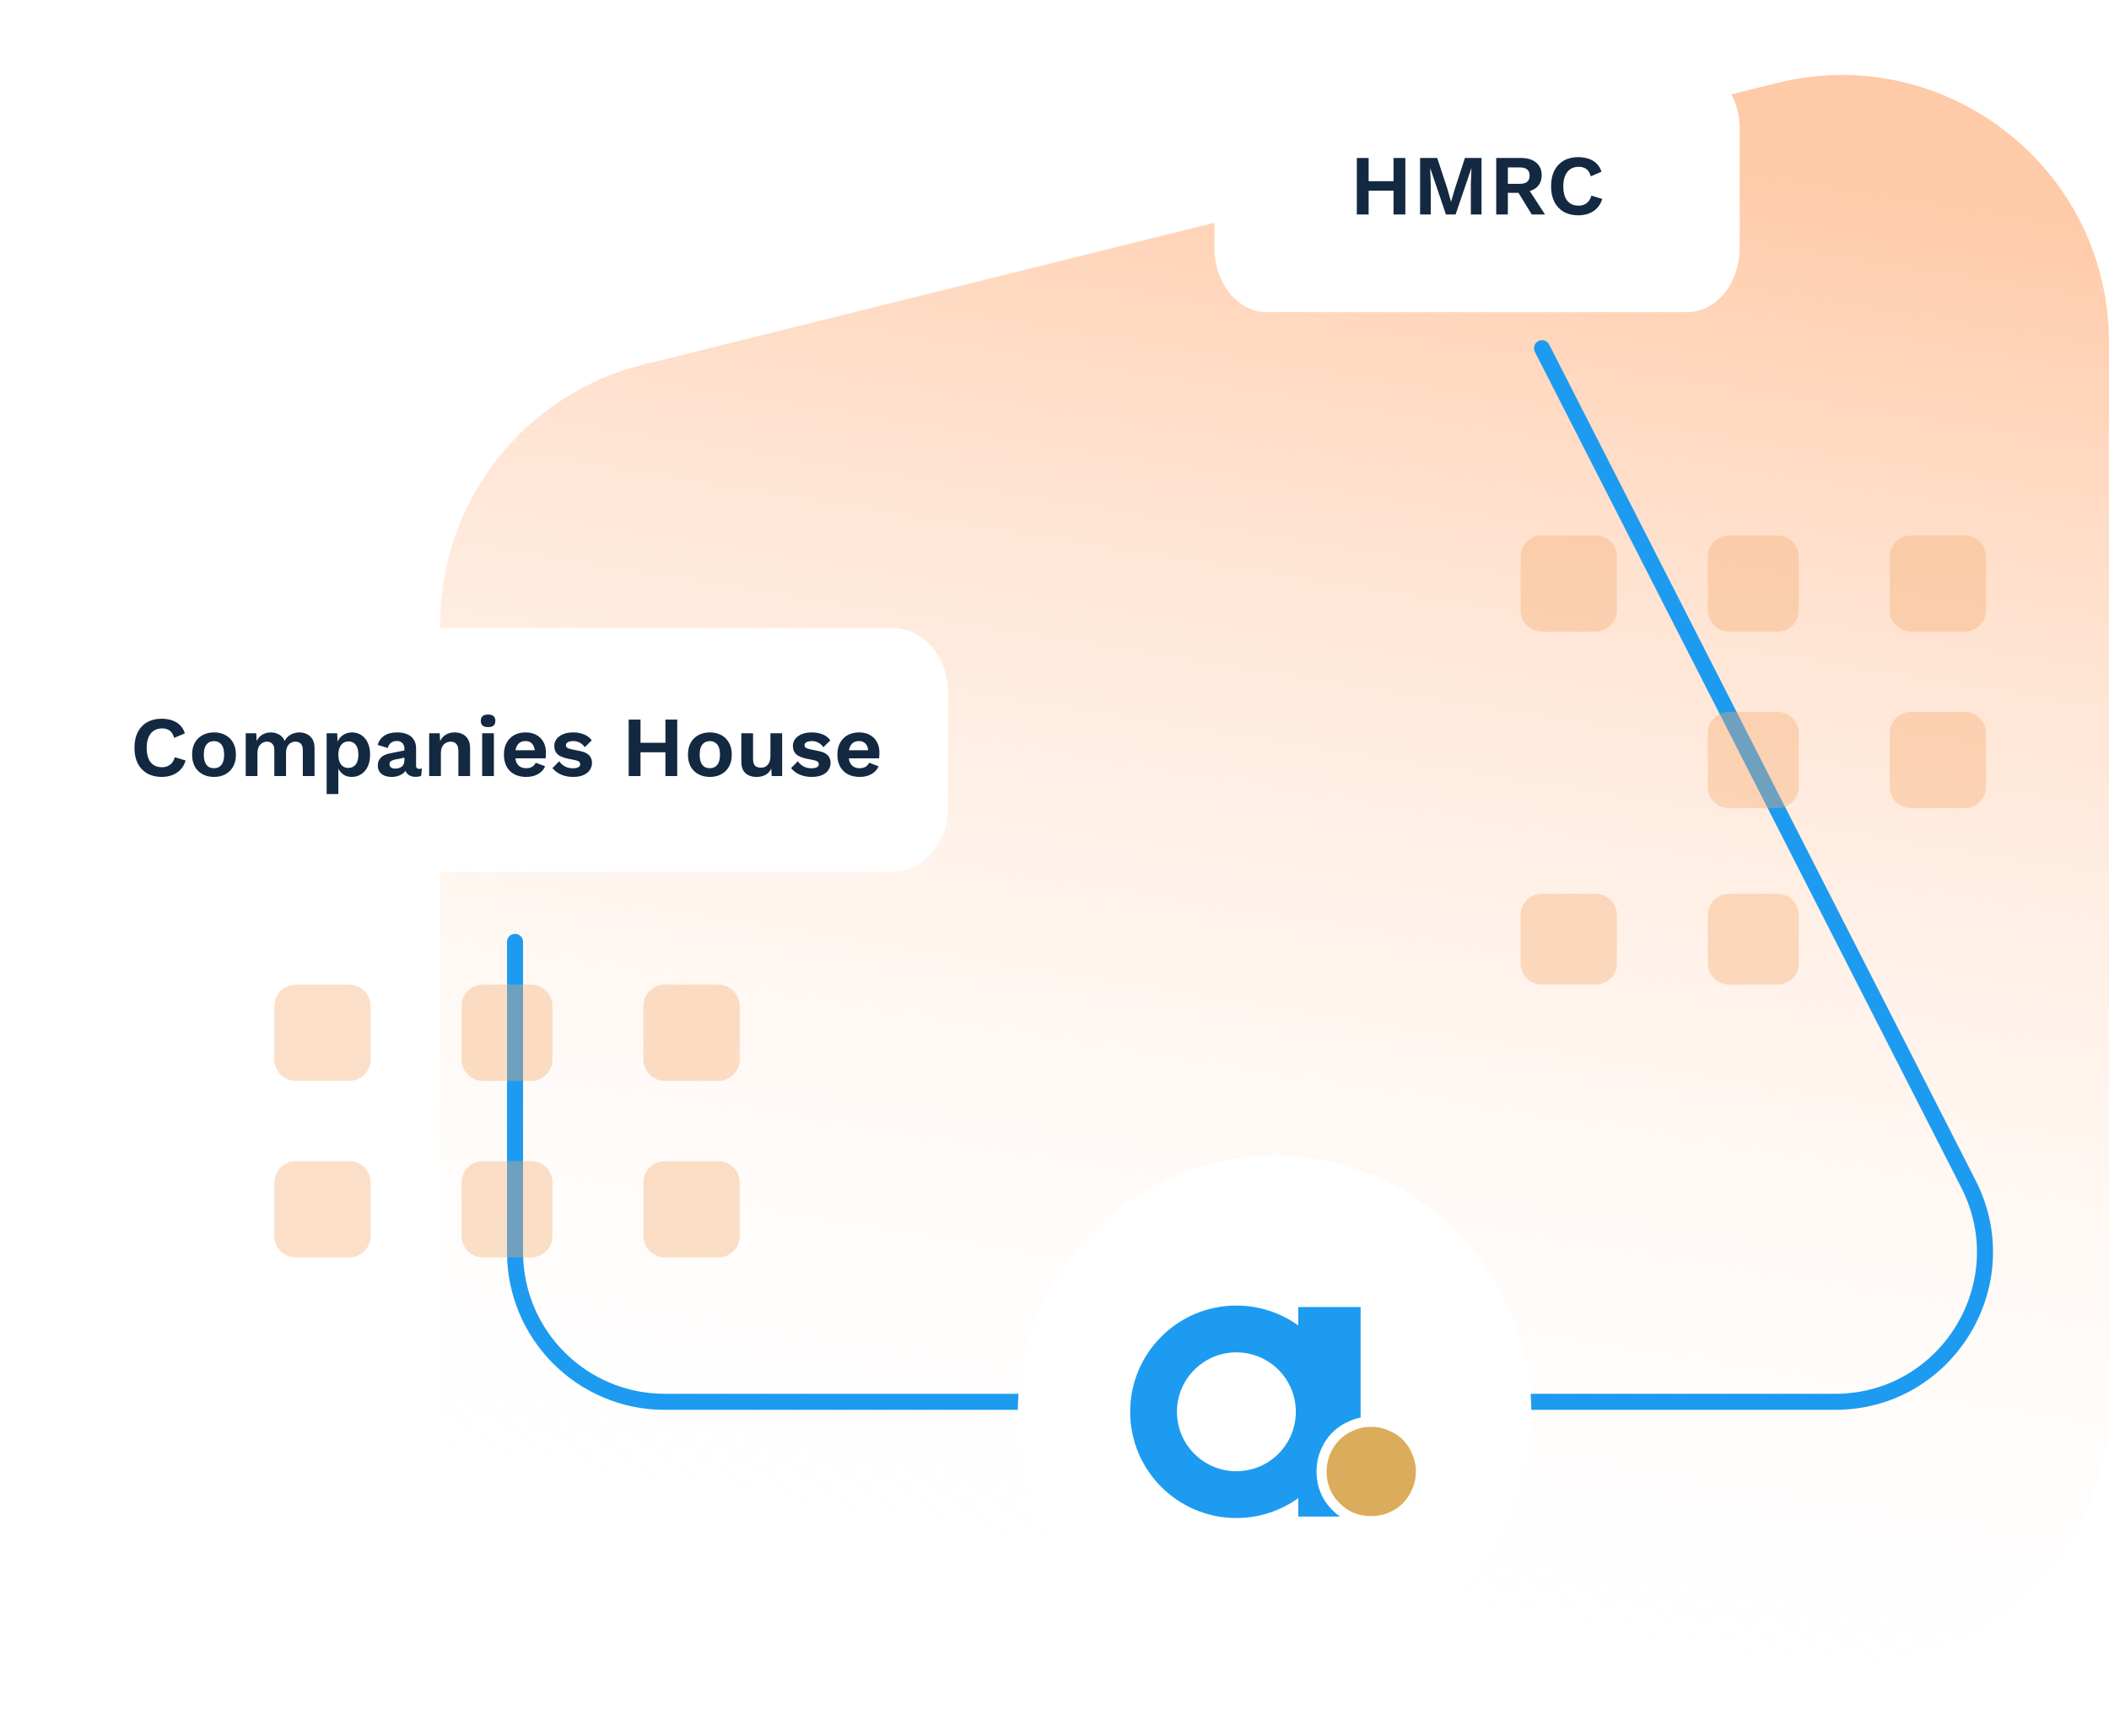 <svg width="554" height="456" viewBox="0 0 554 456" fill="none" xmlns="http://www.w3.org/2000/svg">
<path d="M554 89.978C554 44.317 511.125 10.789 466.811 21.797L168.937 95.788C137.613 103.569 115.62 131.692 115.62 163.969V368.266C115.62 407.065 147.074 438.519 185.873 438.519H483.747C522.547 438.519 554 407.065 554 368.266V89.978Z" fill="url(#paint0_linear_13947_1202)"/>
<path fill-rule="evenodd" clip-rule="evenodd" d="M135.291 245.322C134.127 245.322 133.184 246.265 133.184 247.429L133.184 328.923C133.184 351.815 151.741 370.372 174.633 370.372L482.036 370.372C512.996 370.372 533.028 337.665 518.959 310.087L406.941 90.511C406.412 89.474 405.142 89.062 404.106 89.591C403.069 90.12 402.657 91.389 403.186 92.426L515.204 312.002C527.842 336.776 509.847 366.157 482.036 366.157L174.633 366.157C154.069 366.157 137.399 349.487 137.399 328.923L137.399 247.429C137.399 246.265 136.455 245.322 135.291 245.322Z" fill="#1D9BF0"/>
<g filter="url(#filter0_d_13947_1202)">
<path d="M17 181.696C17 172.475 23.526 165 31.576 165H234.424C242.474 165 249 172.475 249 181.696V212.304C249 221.525 242.474 229 234.424 229H31.576C23.526 229 17 221.525 17 212.304V181.696Z" fill="white"/>
</g>
<path d="M48.762 199.782C48.477 200.741 48.028 201.543 47.413 202.188C46.799 202.832 46.072 203.312 45.233 203.627C44.393 203.941 43.471 204.099 42.467 204.099C40.999 204.099 39.725 203.791 38.645 203.177C37.581 202.562 36.757 201.686 36.173 200.547C35.603 199.408 35.318 198.044 35.318 196.455C35.318 194.866 35.603 193.503 36.173 192.364C36.757 191.224 37.581 190.348 38.645 189.733C39.725 189.119 40.984 188.812 42.422 188.812C43.441 188.812 44.363 188.954 45.188 189.239C46.012 189.508 46.709 189.928 47.278 190.498C47.863 191.067 48.29 191.787 48.56 192.656L45.749 193.847C45.495 192.948 45.105 192.311 44.581 191.936C44.056 191.547 43.382 191.352 42.557 191.352C41.748 191.352 41.036 191.547 40.422 191.936C39.822 192.326 39.357 192.903 39.028 193.667C38.698 194.417 38.533 195.346 38.533 196.455C38.533 197.549 38.683 198.478 38.983 199.243C39.297 200.007 39.755 200.584 40.354 200.974C40.954 201.363 41.688 201.558 42.557 201.558C43.367 201.558 44.063 201.341 44.648 200.906C45.248 200.472 45.667 199.812 45.907 198.928L48.762 199.782Z" fill="#132941"/>
<path d="M56.217 192.408C57.356 192.408 58.353 192.641 59.207 193.105C60.076 193.57 60.751 194.237 61.23 195.106C61.725 195.975 61.972 197.025 61.972 198.254C61.972 199.468 61.725 200.517 61.23 201.401C60.751 202.27 60.076 202.937 59.207 203.402C58.353 203.866 57.356 204.099 56.217 204.099C55.093 204.099 54.096 203.866 53.227 203.402C52.358 202.937 51.676 202.27 51.181 201.401C50.702 200.517 50.462 199.468 50.462 198.254C50.462 197.025 50.702 195.975 51.181 195.106C51.676 194.237 52.358 193.57 53.227 193.105C54.096 192.641 55.093 192.408 56.217 192.408ZM56.217 194.702C55.648 194.702 55.16 194.836 54.756 195.106C54.366 195.361 54.066 195.751 53.857 196.275C53.647 196.8 53.542 197.459 53.542 198.254C53.542 199.048 53.647 199.707 53.857 200.232C54.066 200.756 54.366 201.154 54.756 201.423C55.16 201.678 55.648 201.806 56.217 201.806C56.772 201.806 57.244 201.678 57.633 201.423C58.038 201.154 58.345 200.756 58.555 200.232C58.765 199.707 58.87 199.048 58.87 198.254C58.87 197.459 58.765 196.8 58.555 196.275C58.345 195.751 58.038 195.361 57.633 195.106C57.244 194.836 56.772 194.702 56.217 194.702Z" fill="#132941"/>
<path d="M64.549 203.874V192.633H67.314L67.427 194.657C67.802 193.907 68.311 193.345 68.956 192.971C69.615 192.596 70.342 192.408 71.136 192.408C71.945 192.408 72.672 192.596 73.317 192.971C73.976 193.345 74.471 193.9 74.801 194.634C75.04 194.14 75.363 193.727 75.767 193.398C76.172 193.068 76.622 192.821 77.116 192.656C77.611 192.491 78.113 192.408 78.622 192.408C79.357 192.408 80.024 192.558 80.623 192.858C81.238 193.158 81.725 193.607 82.085 194.207C82.444 194.806 82.624 195.571 82.624 196.5V203.874H79.544V197.107C79.544 196.283 79.364 195.698 79.005 195.354C78.645 195.009 78.18 194.836 77.611 194.836C77.161 194.836 76.742 194.949 76.352 195.174C75.977 195.398 75.677 195.736 75.453 196.185C75.243 196.62 75.138 197.167 75.138 197.826V203.874H72.058V197.107C72.058 196.283 71.871 195.698 71.496 195.354C71.136 195.009 70.672 194.836 70.102 194.836C69.712 194.836 69.323 194.941 68.933 195.151C68.558 195.361 68.244 195.691 67.989 196.14C67.749 196.59 67.629 197.182 67.629 197.916V203.874H64.549Z" fill="#132941"/>
<path d="M85.801 208.595V192.633H88.566L88.768 196.208L88.386 195.803C88.521 195.144 88.768 194.559 89.128 194.05C89.503 193.54 89.975 193.143 90.544 192.858C91.114 192.558 91.751 192.408 92.455 192.408C93.37 192.408 94.186 192.641 94.906 193.105C95.625 193.57 96.187 194.237 96.592 195.106C97.011 195.96 97.221 197.002 97.221 198.231C97.221 199.46 97.011 200.517 96.592 201.401C96.172 202.27 95.595 202.937 94.861 203.402C94.141 203.866 93.317 204.099 92.388 204.099C91.399 204.099 90.574 203.821 89.915 203.267C89.27 202.712 88.828 202.015 88.588 201.176L88.881 200.704V208.595H85.801ZM91.489 201.738C92.313 201.738 92.957 201.446 93.422 200.861C93.901 200.262 94.141 199.393 94.141 198.254C94.141 197.115 93.909 196.253 93.444 195.668C92.995 195.069 92.358 194.769 91.534 194.769C91.009 194.769 90.544 194.911 90.14 195.196C89.75 195.466 89.443 195.863 89.218 196.388C88.993 196.897 88.881 197.519 88.881 198.254C88.881 198.973 88.986 199.595 89.195 200.119C89.405 200.644 89.705 201.049 90.095 201.333C90.499 201.603 90.964 201.738 91.489 201.738Z" fill="#132941"/>
<path d="M106.237 196.702C106.237 196.058 106.049 195.556 105.675 195.196C105.315 194.836 104.835 194.657 104.236 194.657C103.681 194.657 103.194 194.799 102.775 195.084C102.355 195.368 102.048 195.841 101.853 196.5L99.223 195.691C99.477 194.702 100.032 193.907 100.886 193.308C101.755 192.708 102.917 192.408 104.371 192.408C105.36 192.408 106.222 192.566 106.956 192.881C107.69 193.18 108.26 193.637 108.665 194.252C109.084 194.866 109.294 195.638 109.294 196.567V201.131C109.294 201.701 109.564 201.985 110.103 201.985C110.358 201.985 110.598 201.948 110.823 201.873L110.643 203.784C110.253 203.979 109.766 204.076 109.182 204.076C108.657 204.076 108.185 203.986 107.765 203.806C107.346 203.627 107.016 203.357 106.776 202.997C106.536 202.622 106.416 202.158 106.416 201.603V201.513L106.956 201.423C106.866 201.993 106.619 202.48 106.214 202.885C105.81 203.274 105.315 203.574 104.73 203.784C104.161 203.994 103.569 204.099 102.954 204.099C102.19 204.099 101.531 203.986 100.976 203.761C100.422 203.522 99.994 203.177 99.695 202.727C99.395 202.278 99.245 201.723 99.245 201.064C99.245 200.224 99.515 199.542 100.054 199.018C100.594 198.478 101.366 198.111 102.37 197.916L106.596 197.062L106.574 198.973L103.876 199.512C103.367 199.617 102.977 199.76 102.707 199.94C102.452 200.104 102.325 200.382 102.325 200.771C102.325 201.146 102.46 201.431 102.73 201.626C103.014 201.821 103.352 201.918 103.741 201.918C104.056 201.918 104.363 201.88 104.663 201.806C104.963 201.731 105.232 201.611 105.472 201.446C105.712 201.281 105.899 201.056 106.034 200.771C106.169 200.487 106.237 200.142 106.237 199.737V196.702Z" fill="#132941"/>
<path d="M112.739 203.874V192.633H115.504L115.684 196.005L115.301 195.646C115.481 194.911 115.766 194.304 116.156 193.825C116.545 193.345 117.017 192.993 117.572 192.768C118.142 192.528 118.763 192.408 119.438 192.408C120.217 192.408 120.907 192.558 121.506 192.858C122.121 193.158 122.6 193.615 122.945 194.229C123.305 194.829 123.484 195.586 123.484 196.5V203.874H120.405V197.377C120.405 196.418 120.217 195.758 119.843 195.398C119.468 195.024 118.981 194.836 118.381 194.836C117.962 194.836 117.55 194.941 117.145 195.151C116.755 195.346 116.433 195.668 116.178 196.118C115.938 196.567 115.818 197.167 115.818 197.916V203.874H112.739Z" fill="#132941"/>
<path d="M128.209 191.015C127.564 191.015 127.085 190.88 126.77 190.61C126.455 190.325 126.298 189.913 126.298 189.374C126.298 188.819 126.455 188.407 126.77 188.137C127.085 187.852 127.564 187.71 128.209 187.71C128.853 187.71 129.333 187.852 129.647 188.137C129.962 188.407 130.12 188.819 130.12 189.374C130.12 189.913 129.962 190.325 129.647 190.61C129.333 190.88 128.853 191.015 128.209 191.015ZM129.737 192.633V203.874H126.657V192.633H129.737Z" fill="#132941"/>
<path d="M138.218 204.099C137.034 204.099 136 203.866 135.115 203.402C134.246 202.937 133.572 202.27 133.092 201.401C132.613 200.532 132.373 199.483 132.373 198.254C132.373 197.025 132.613 195.975 133.092 195.106C133.572 194.237 134.239 193.57 135.093 193.105C135.962 192.641 136.951 192.408 138.06 192.408C139.199 192.408 140.166 192.641 140.961 193.105C141.755 193.555 142.362 194.177 142.781 194.971C143.201 195.751 143.411 196.642 143.411 197.647C143.411 197.946 143.403 198.231 143.388 198.501C143.373 198.771 143.351 199.01 143.321 199.22H134.351V197.085H141.972L140.488 197.624C140.488 196.68 140.271 195.953 139.836 195.443C139.417 194.934 138.817 194.679 138.038 194.679C137.468 194.679 136.974 194.814 136.554 195.084C136.15 195.354 135.842 195.758 135.633 196.298C135.423 196.822 135.318 197.489 135.318 198.299C135.318 199.093 135.43 199.752 135.655 200.277C135.895 200.786 136.225 201.169 136.644 201.423C137.079 201.678 137.596 201.806 138.195 201.806C138.855 201.806 139.387 201.678 139.791 201.423C140.196 201.169 140.511 200.816 140.736 200.367L143.186 201.311C142.946 201.895 142.579 202.398 142.085 202.817C141.605 203.237 141.028 203.559 140.354 203.784C139.694 203.994 138.982 204.099 138.218 204.099Z" fill="#132941"/>
<path d="M150.517 204.099C149.378 204.099 148.337 203.896 147.392 203.492C146.463 203.087 145.706 202.517 145.122 201.783L146.898 199.985C147.257 200.524 147.737 200.966 148.337 201.311C148.936 201.656 149.648 201.828 150.472 201.828C151.057 201.828 151.521 201.746 151.866 201.581C152.226 201.401 152.406 201.124 152.406 200.749C152.406 200.509 152.323 200.307 152.158 200.142C151.993 199.962 151.664 199.82 151.169 199.715L149.191 199.31C147.887 199.04 146.958 198.636 146.403 198.096C145.864 197.542 145.594 196.83 145.594 195.96C145.594 195.346 145.774 194.769 146.133 194.229C146.508 193.69 147.063 193.255 147.797 192.926C148.531 192.581 149.446 192.408 150.54 192.408C151.664 192.408 152.638 192.588 153.462 192.948C154.302 193.293 154.961 193.81 155.441 194.499L153.597 196.298C153.267 195.773 152.833 195.376 152.293 195.106C151.769 194.821 151.214 194.679 150.63 194.679C150.21 194.679 149.85 194.724 149.551 194.814C149.251 194.904 149.026 195.031 148.876 195.196C148.726 195.346 148.651 195.541 148.651 195.781C148.651 196.02 148.756 196.23 148.966 196.41C149.176 196.575 149.558 196.717 150.113 196.837L152.406 197.309C153.515 197.534 154.309 197.916 154.789 198.456C155.268 198.98 155.508 199.617 155.508 200.367C155.508 201.086 155.313 201.731 154.923 202.3C154.549 202.855 153.987 203.297 153.237 203.627C152.503 203.941 151.596 204.099 150.517 204.099Z" fill="#132941"/>
<path d="M177.897 189.036V203.874H174.795V189.036H177.897ZM168.253 189.036V203.874H165.15V189.036H168.253ZM176.413 195.129V197.624H166.702V195.129H176.413Z" fill="#132941"/>
<path d="M186.471 192.408C187.61 192.408 188.607 192.641 189.461 193.105C190.33 193.57 191.005 194.237 191.484 195.106C191.979 195.975 192.226 197.025 192.226 198.254C192.226 199.468 191.979 200.517 191.484 201.401C191.005 202.27 190.33 202.937 189.461 203.402C188.607 203.866 187.61 204.099 186.471 204.099C185.347 204.099 184.35 203.866 183.481 203.402C182.612 202.937 181.93 202.27 181.435 201.401C180.956 200.517 180.716 199.468 180.716 198.254C180.716 197.025 180.956 195.975 181.435 195.106C181.93 194.237 182.612 193.57 183.481 193.105C184.35 192.641 185.347 192.408 186.471 192.408ZM186.471 194.702C185.901 194.702 185.414 194.836 185.01 195.106C184.62 195.361 184.32 195.751 184.11 196.275C183.901 196.8 183.796 197.459 183.796 198.254C183.796 199.048 183.901 199.707 184.11 200.232C184.32 200.756 184.62 201.154 185.01 201.423C185.414 201.678 185.901 201.806 186.471 201.806C187.025 201.806 187.497 201.678 187.887 201.423C188.292 201.154 188.599 200.756 188.809 200.232C189.019 199.707 189.124 199.048 189.124 198.254C189.124 197.459 189.019 196.8 188.809 196.275C188.599 195.751 188.292 195.361 187.887 195.106C187.497 194.836 187.025 194.702 186.471 194.702Z" fill="#132941"/>
<path d="M198.715 204.099C197.965 204.099 197.291 203.964 196.691 203.694C196.092 203.424 195.612 202.997 195.253 202.413C194.908 201.813 194.736 201.041 194.736 200.097V192.633H197.816V199.355C197.816 200.224 197.995 200.831 198.355 201.176C198.715 201.506 199.232 201.671 199.906 201.671C200.221 201.671 200.528 201.618 200.828 201.513C201.128 201.393 201.39 201.214 201.615 200.974C201.855 200.734 202.042 200.427 202.177 200.052C202.312 199.662 202.379 199.205 202.379 198.681V192.633H205.459V203.874H202.716L202.604 201.918C202.229 202.667 201.712 203.222 201.053 203.582C200.408 203.926 199.629 204.099 198.715 204.099Z" fill="#132941"/>
<path d="M213.196 204.099C212.057 204.099 211.016 203.896 210.071 203.492C209.142 203.087 208.385 202.517 207.801 201.783L209.577 199.985C209.936 200.524 210.416 200.966 211.016 201.311C211.615 201.656 212.327 201.828 213.151 201.828C213.736 201.828 214.2 201.746 214.545 201.581C214.905 201.401 215.085 201.124 215.085 200.749C215.085 200.509 215.002 200.307 214.837 200.142C214.672 199.962 214.343 199.82 213.848 199.715L211.87 199.31C210.566 199.04 209.637 198.636 209.082 198.096C208.543 197.542 208.273 196.83 208.273 195.96C208.273 195.346 208.453 194.769 208.812 194.229C209.187 193.69 209.742 193.255 210.476 192.926C211.21 192.581 212.125 192.408 213.219 192.408C214.343 192.408 215.317 192.588 216.141 192.948C216.98 193.293 217.64 193.81 218.12 194.499L216.276 196.298C215.946 195.773 215.512 195.376 214.972 195.106C214.448 194.821 213.893 194.679 213.309 194.679C212.889 194.679 212.529 194.724 212.23 194.814C211.93 194.904 211.705 195.031 211.555 195.196C211.405 195.346 211.33 195.541 211.33 195.781C211.33 196.02 211.435 196.23 211.645 196.41C211.855 196.575 212.237 196.717 212.792 196.837L215.085 197.309C216.194 197.534 216.988 197.916 217.468 198.456C217.947 198.98 218.187 199.617 218.187 200.367C218.187 201.086 217.992 201.731 217.602 202.3C217.228 202.855 216.666 203.297 215.916 203.627C215.182 203.941 214.275 204.099 213.196 204.099Z" fill="#132941"/>
<path d="M225.815 204.099C224.631 204.099 223.597 203.866 222.712 203.402C221.843 202.937 221.169 202.27 220.689 201.401C220.209 200.532 219.97 199.483 219.97 198.254C219.97 197.025 220.209 195.975 220.689 195.106C221.169 194.237 221.836 193.57 222.69 193.105C223.559 192.641 224.548 192.408 225.657 192.408C226.796 192.408 227.763 192.641 228.557 193.105C229.352 193.555 229.959 194.177 230.378 194.971C230.798 195.751 231.008 196.642 231.008 197.647C231.008 197.946 231 198.231 230.985 198.501C230.97 198.771 230.948 199.01 230.918 199.22H221.948V197.085H229.569L228.085 197.624C228.085 196.68 227.868 195.953 227.433 195.443C227.014 194.934 226.414 194.679 225.635 194.679C225.065 194.679 224.571 194.814 224.151 195.084C223.746 195.354 223.439 195.758 223.229 196.298C223.02 196.822 222.915 197.489 222.915 198.299C222.915 199.093 223.027 199.752 223.252 200.277C223.492 200.786 223.821 201.169 224.241 201.423C224.676 201.678 225.193 201.806 225.792 201.806C226.452 201.806 226.984 201.678 227.388 201.423C227.793 201.169 228.108 200.816 228.333 200.367L230.783 201.311C230.543 201.895 230.176 202.398 229.681 202.817C229.202 203.237 228.625 203.559 227.95 203.784C227.291 203.994 226.579 204.099 225.815 204.099Z" fill="#132941"/>
<g filter="url(#filter1_d_13947_1202)">
<path d="M267.367 371.076C267.367 333.828 297.562 303.633 334.81 303.633C372.058 303.633 402.253 333.828 402.253 371.076C402.253 408.324 372.058 438.519 334.81 438.519C297.562 438.519 267.367 408.324 267.367 371.076Z" fill="white"/>
</g>
<path fill-rule="evenodd" clip-rule="evenodd" d="M324.78 398.788C330.842 398.788 336.453 396.855 341.029 393.572V398.41H351.991C351.271 397.905 350.604 397.33 349.988 396.686C348.676 395.413 347.655 393.919 346.927 392.205C346.198 390.442 345.833 388.557 345.833 386.549C345.833 384.59 346.198 382.729 346.927 380.966C347.655 379.203 348.676 377.66 349.988 376.338C351.252 375.064 352.759 374.061 354.508 373.326C355.442 372.908 356.41 372.601 357.412 372.406V343.355H341.029V348.19C336.453 344.907 330.842 342.975 324.78 342.975C309.368 342.975 296.874 355.469 296.874 370.881C296.874 386.294 309.368 398.788 324.78 398.788ZM309.167 370.881C309.167 379.504 316.157 386.494 324.78 386.494C333.403 386.494 340.393 379.504 340.393 370.881C340.393 362.258 333.403 355.268 324.78 355.268C316.157 355.268 309.167 362.258 309.167 370.881Z" fill="#1D9BF0"/>
<path d="M368.547 394.874C369.58 393.793 370.394 392.553 370.989 391.153C371.625 389.752 371.942 388.232 371.942 386.591C371.942 384.991 371.625 383.47 370.989 382.03C370.394 380.589 369.58 379.329 368.547 378.248C367.475 377.208 366.205 376.388 364.735 375.787C363.306 375.147 361.777 374.827 360.149 374.827C358.521 374.827 356.992 375.147 355.563 375.787C354.133 376.388 352.902 377.208 351.87 378.248C350.798 379.329 349.964 380.589 349.368 382.03C348.772 383.47 348.475 384.991 348.475 386.591C348.475 388.232 348.772 389.772 349.368 391.213C349.964 392.613 350.798 393.833 351.87 394.874C352.902 395.954 354.113 396.794 355.503 397.395C356.933 397.995 358.481 398.295 360.149 398.295C361.777 398.295 363.306 397.995 364.735 397.395C366.205 396.794 367.475 395.954 368.547 394.874Z" fill="#DBAC5B"/>
<path d="M72.063 264.291C72.063 261.187 74.579 258.671 77.683 258.671H91.734C94.838 258.671 97.354 261.187 97.354 264.291V278.342C97.354 281.446 94.838 283.962 91.734 283.962H77.683C74.579 283.962 72.063 281.446 72.063 278.342V264.291Z" fill="#F4AB70" fill-opacity="0.38"/>
<path d="M72.063 310.658C72.063 307.554 74.579 305.038 77.683 305.038H91.734C94.838 305.038 97.354 307.554 97.354 310.658V324.709C97.354 327.813 94.838 330.329 91.734 330.329H77.683C74.579 330.329 72.063 327.813 72.063 324.709V310.658Z" fill="#F4AB70" fill-opacity="0.38"/>
<path d="M121.24 264.291C121.24 261.187 123.757 258.671 126.86 258.671H139.506C142.61 258.671 145.126 261.187 145.126 264.291V278.342C145.126 281.446 142.61 283.962 139.506 283.962H126.86C123.757 283.962 121.24 281.446 121.24 278.342V264.291Z" fill="#F4AB70" fill-opacity="0.38"/>
<path d="M121.24 310.658C121.24 307.554 123.757 305.038 126.86 305.038H139.506C142.61 305.038 145.126 307.554 145.126 310.658V324.709C145.126 327.813 142.61 330.329 139.506 330.329H126.86C123.757 330.329 121.24 327.813 121.24 324.709V310.658Z" fill="#F4AB70" fill-opacity="0.38"/>
<path d="M169.012 264.291C169.012 261.187 171.529 258.671 174.633 258.671H188.683C191.787 258.671 194.304 261.187 194.304 264.291V278.342C194.304 281.446 191.787 283.962 188.683 283.962H174.633C171.529 283.962 169.012 281.446 169.012 278.342V264.291Z" fill="#F4AB70" fill-opacity="0.38"/>
<path d="M169.012 310.658C169.012 307.554 171.529 305.038 174.633 305.038H188.683C191.787 305.038 194.304 307.554 194.304 310.658V324.709C194.304 327.813 191.787 330.329 188.683 330.329H174.633C171.529 330.329 169.012 327.813 169.012 324.709V310.658Z" fill="#F4AB70" fill-opacity="0.38"/>
<path d="M399.443 146.266C399.443 143.162 401.959 140.646 405.063 140.646H419.114C422.218 140.646 424.734 143.162 424.734 146.266V160.316C424.734 163.42 422.218 165.937 419.114 165.937H405.063C401.959 165.937 399.443 163.42 399.443 160.316V146.266Z" fill="#F4AB70" fill-opacity="0.38"/>
<path d="M399.443 240.405C399.443 237.301 401.96 234.785 405.064 234.785H419.114C422.218 234.785 424.734 237.301 424.734 240.405V253.051C424.734 256.155 422.218 258.671 419.114 258.671H405.064C401.96 258.671 399.443 256.155 399.443 253.051V240.405Z" fill="#F4AB70" fill-opacity="0.38"/>
<path d="M448.621 146.266C448.621 143.162 451.137 140.646 454.241 140.646H466.886C469.99 140.646 472.507 143.162 472.507 146.266V160.316C472.507 163.42 469.99 165.937 466.886 165.937H454.241C451.137 165.937 448.621 163.42 448.621 160.316V146.266Z" fill="#F4AB70" fill-opacity="0.38"/>
<path d="M448.621 192.633C448.621 189.529 451.137 187.013 454.241 187.013H466.886C469.99 187.013 472.507 189.529 472.507 192.633V206.684C472.507 209.788 469.99 212.304 466.886 212.304H454.241C451.137 212.304 448.621 209.788 448.621 206.684V192.633Z" fill="#F4AB70" fill-opacity="0.38"/>
<path d="M448.621 240.405C448.621 237.301 451.137 234.785 454.241 234.785H466.886C469.99 234.785 472.507 237.301 472.507 240.405V253.051C472.507 256.155 469.99 258.671 466.886 258.671H454.241C451.137 258.671 448.621 256.155 448.621 253.051V240.405Z" fill="#F4AB70" fill-opacity="0.38"/>
<path d="M496.393 146.266C496.393 143.162 498.909 140.646 502.013 140.646H516.063C519.167 140.646 521.684 143.162 521.684 146.266V160.316C521.684 163.42 519.167 165.937 516.063 165.937H502.013C498.909 165.937 496.393 163.42 496.393 160.316V146.266Z" fill="#F4AB70" fill-opacity="0.38"/>
<path d="M496.393 192.633C496.393 189.529 498.909 187.013 502.013 187.013H516.063C519.167 187.013 521.684 189.529 521.684 192.633V206.684C521.684 209.788 519.167 212.304 516.063 212.304H502.013C498.909 212.304 496.393 209.788 496.393 206.684V192.633Z" fill="#F4AB70" fill-opacity="0.38"/>
<g filter="url(#filter2_d_13947_1202)">
<path d="M319 33.956C319 24.592 325.178 17 332.8 17H443.2C450.822 17 457 24.592 457 33.956V65.043C457 74.408 450.822 82 443.2 82H332.8C325.178 82 319 74.408 319 65.043V33.956Z" fill="white"/>
</g>
<path d="M369.161 41.505V56.343H366.059V41.505H369.161ZM359.517 41.505V56.343H356.414V41.505H359.517ZM367.677 47.597V50.093H357.965V47.597H367.677Z" fill="#132941"/>
<path d="M389.175 41.505V56.343H386.365V48.609L386.522 44.27H386.477L382.363 56.343H379.823L375.731 44.27H375.686L375.844 48.609V56.343H373.034V41.505H377.53L380.205 49.598L381.149 52.948H381.194L382.161 49.621L384.814 41.505H389.175Z" fill="#132941"/>
<path d="M399.576 41.505C401.254 41.505 402.573 41.91 403.532 42.719C404.492 43.528 404.971 44.615 404.971 45.979C404.971 47.433 404.492 48.549 403.532 49.328C402.573 50.093 401.262 50.475 399.598 50.475L399.283 50.655H396.091V56.343H393.034V41.505H399.576ZM399.216 48.294C400.085 48.294 400.73 48.122 401.149 47.777C401.584 47.418 401.801 46.871 401.801 46.136C401.801 45.402 401.584 44.862 401.149 44.517C400.73 44.158 400.085 43.978 399.216 43.978H396.091V48.294H399.216ZM401.037 48.946L405.848 56.343H402.363L398.384 49.846L401.037 48.946Z" fill="#132941"/>
<path d="M420.884 52.251C420.599 53.21 420.15 54.012 419.535 54.657C418.921 55.301 418.194 55.781 417.354 56.095C416.515 56.41 415.593 56.567 414.589 56.567C413.12 56.567 411.847 56.26 410.767 55.646C409.703 55.031 408.879 54.154 408.295 53.015C407.725 51.876 407.44 50.513 407.44 48.924C407.44 47.335 407.725 45.971 408.295 44.832C408.879 43.693 409.703 42.816 410.767 42.202C411.847 41.587 413.105 41.28 414.544 41.28C415.563 41.28 416.485 41.423 417.309 41.707C418.134 41.977 418.831 42.397 419.4 42.966C419.985 43.536 420.412 44.255 420.682 45.124L417.871 46.316C417.617 45.417 417.227 44.78 416.702 44.405C416.178 44.016 415.503 43.821 414.679 43.821C413.87 43.821 413.158 44.016 412.543 44.405C411.944 44.795 411.479 45.372 411.15 46.136C410.82 46.886 410.655 47.815 410.655 48.924C410.655 50.018 410.805 50.947 411.105 51.712C411.419 52.476 411.876 53.053 412.476 53.443C413.075 53.832 413.81 54.027 414.679 54.027C415.488 54.027 416.185 53.81 416.77 53.375C417.369 52.94 417.789 52.281 418.029 51.397L420.884 52.251Z" fill="#132941"/>
<defs>
<filter id="filter0_d_13947_1202" x="0" y="148" width="266" height="98" filterUnits="userSpaceOnUse" color-interpolation-filters="sRGB">
<feFlood flood-opacity="0" result="BackgroundImageFix"/>
<feColorMatrix in="SourceAlpha" type="matrix" values="0 0 0 0 0 0 0 0 0 0 0 0 0 0 0 0 0 0 127 0" result="hardAlpha"/>
<feOffset/>
<feGaussianBlur stdDeviation="8.5"/>
<feComposite in2="hardAlpha" operator="out"/>
<feColorMatrix type="matrix" values="0 0 0 0 0.623 0 0 0 0 0.68 0 0 0 0 0.85 0 0 0 0.13 0"/>
<feBlend mode="normal" in2="BackgroundImageFix" result="effect1_dropShadow_13947_1202"/>
<feBlend mode="normal" in="SourceGraphic" in2="effect1_dropShadow_13947_1202" result="shape"/>
</filter>
<filter id="filter1_d_13947_1202" x="250.367" y="286.633" width="168.886" height="168.886" filterUnits="userSpaceOnUse" color-interpolation-filters="sRGB">
<feFlood flood-opacity="0" result="BackgroundImageFix"/>
<feColorMatrix in="SourceAlpha" type="matrix" values="0 0 0 0 0 0 0 0 0 0 0 0 0 0 0 0 0 0 127 0" result="hardAlpha"/>
<feOffset/>
<feGaussianBlur stdDeviation="8.5"/>
<feComposite in2="hardAlpha" operator="out"/>
<feColorMatrix type="matrix" values="0 0 0 0 0.623 0 0 0 0 0.68 0 0 0 0 0.85 0 0 0 0.13 0"/>
<feBlend mode="normal" in2="BackgroundImageFix" result="effect1_dropShadow_13947_1202"/>
<feBlend mode="normal" in="SourceGraphic" in2="effect1_dropShadow_13947_1202" result="shape"/>
</filter>
<filter id="filter2_d_13947_1202" x="302" y="0" width="172" height="99" filterUnits="userSpaceOnUse" color-interpolation-filters="sRGB">
<feFlood flood-opacity="0" result="BackgroundImageFix"/>
<feColorMatrix in="SourceAlpha" type="matrix" values="0 0 0 0 0 0 0 0 0 0 0 0 0 0 0 0 0 0 127 0" result="hardAlpha"/>
<feOffset/>
<feGaussianBlur stdDeviation="8.5"/>
<feComposite in2="hardAlpha" operator="out"/>
<feColorMatrix type="matrix" values="0 0 0 0 0.623 0 0 0 0 0.68 0 0 0 0 0.85 0 0 0 0.13 0"/>
<feBlend mode="normal" in2="BackgroundImageFix" result="effect1_dropShadow_13947_1202"/>
<feBlend mode="normal" in="SourceGraphic" in2="effect1_dropShadow_13947_1202" result="shape"/>
</filter>
<linearGradient id="paint0_linear_13947_1202" x1="405.844" y1="35.203" x2="340.849" y2="439.49" gradientUnits="userSpaceOnUse">
<stop stop-color="#FFCAA8"/>
<stop offset="1" stop-color="white" stop-opacity="0"/>
</linearGradient>
</defs>
</svg>
